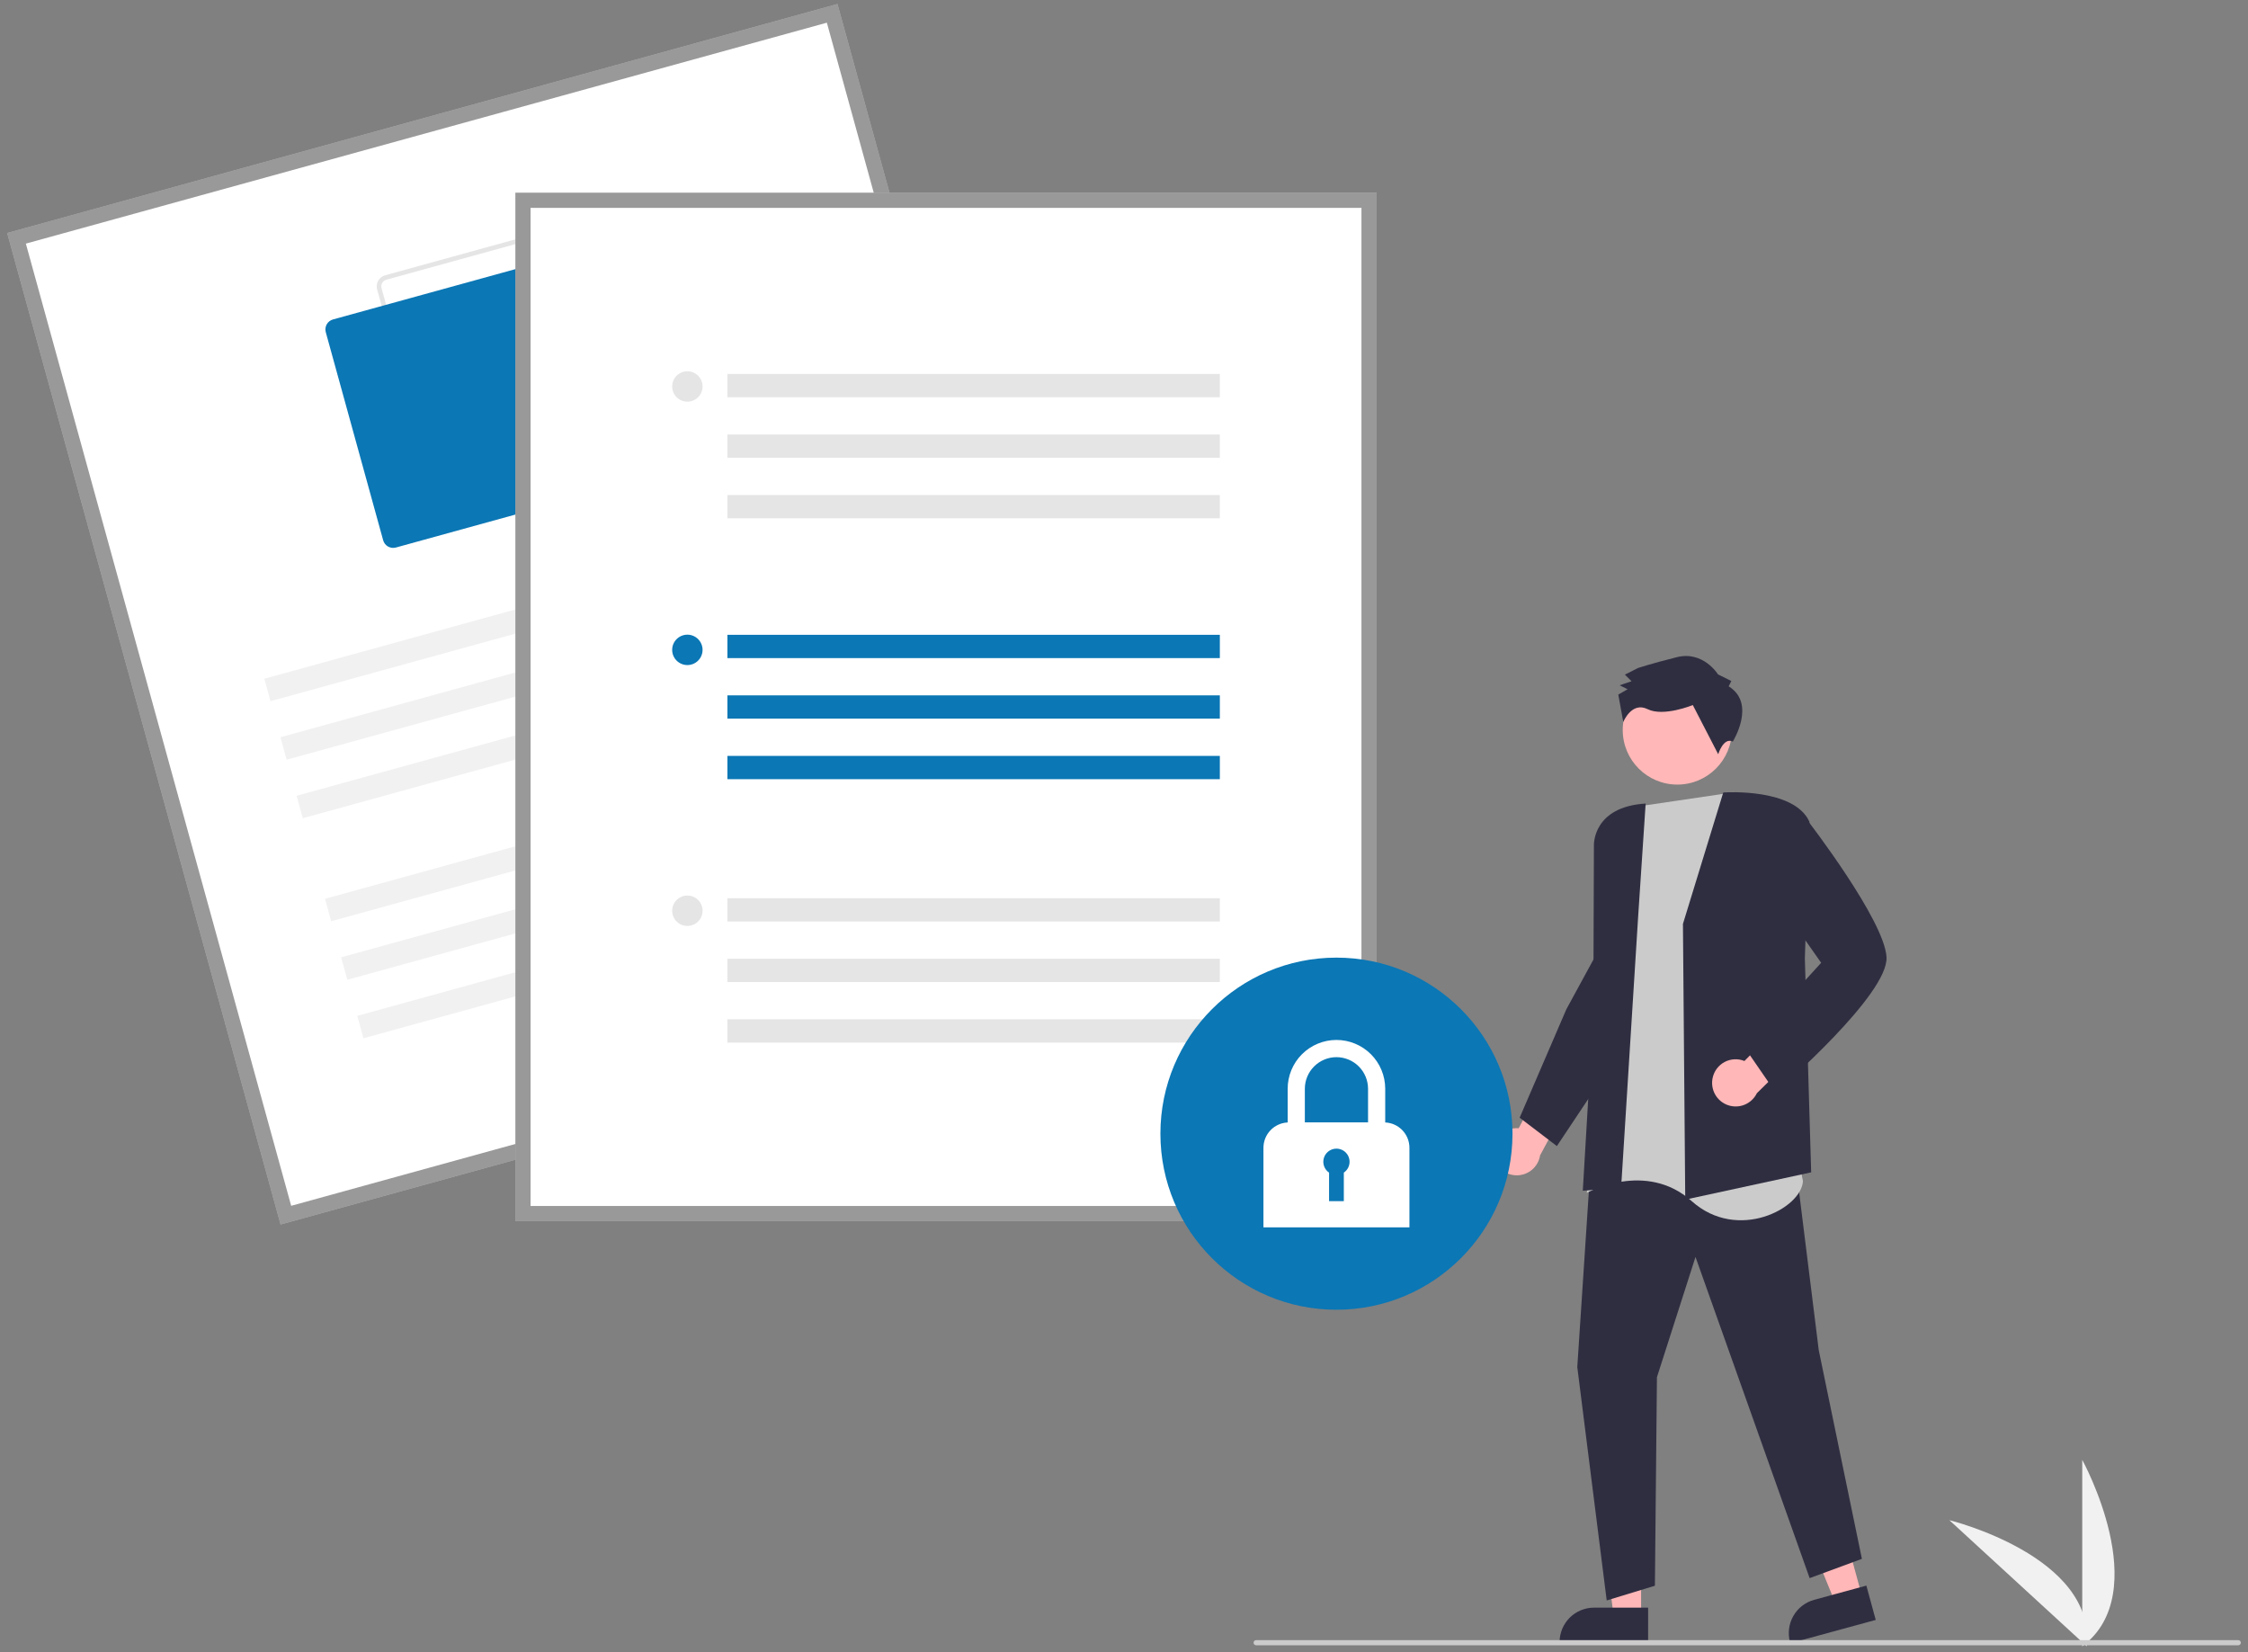 <svg width="298" height="219" viewBox="0 0 298 219" fill="none" xmlns="http://www.w3.org/2000/svg">
<rect x="0" y="0" width="298" height="219" fill="#808080" stroke="none"/>
<g clip-path="url(#clip0_249_514)">
<path d="M276.027 218.218V193.499C276.027 193.499 285.66 211.024 276.027 218.218Z" fill="#F1F1F1"/>
<path d="M276.622 218.214L258.412 201.497C258.412 201.497 277.837 206.252 276.622 218.214Z" fill="#F1F1F1"/>
<path d="M197.956 152.922C197.915 152.47 197.974 152.014 198.129 151.587C198.284 151.159 198.53 150.771 198.851 150.45C199.172 150.128 199.56 149.881 199.987 149.725C200.413 149.569 200.869 149.509 201.322 149.549L204.605 143.251L208.918 144.312L204.158 153.141C204.041 153.897 203.651 154.584 203.061 155.072C202.472 155.559 201.724 155.814 200.959 155.787C200.195 155.76 199.467 155.453 198.913 154.925C198.36 154.397 198.019 153.685 197.956 152.922Z" fill="#FFB7B7"/>
<path d="M217.55 214.279L213.91 214.278L212.178 200.238L217.551 200.238L217.55 214.279Z" fill="#FFB7B7"/>
<path d="M218.478 217.807L206.741 217.806V217.658C206.741 216.446 207.223 215.284 208.079 214.428C208.936 213.571 210.098 213.09 211.31 213.09L218.479 213.09L218.478 217.807Z" fill="#2F2E41"/>
<path d="M246.827 211.559L243.315 212.517L237.95 199.426L243.133 198.013L246.827 211.559Z" fill="#FFB7B7"/>
<path d="M248.651 214.719L237.327 217.807L237.288 217.664C236.97 216.495 237.128 215.247 237.729 214.195C238.33 213.143 239.325 212.373 240.494 212.054L247.41 210.168L248.651 214.719Z" fill="#2F2E41"/>
<path d="M210.905 153.627L209.089 181.201L212.989 212.137L219.378 210.187L219.648 182.546L224.759 166.607L239.891 209.179L246.818 206.623L241.101 178.982L237.873 153.022L210.905 153.627Z" fill="#2F2E41"/>
<path d="M228.558 105.207L217.799 106.794L213.923 110.627L212.719 124.4L213.467 136.6L210.351 158.114C210.351 158.114 218.186 153.764 224.259 159.209C230.331 164.654 238.828 160.171 239.003 156.549L228.558 105.207Z" fill="#CBCBCB"/>
<path d="M223.095 122.481L223.094 122.466L228.439 105.044L228.508 105.039C228.889 105.014 237.849 104.486 239.854 108.911L239.864 108.932L239.255 127.037L240.093 155.392L223.52 158.982L223.4 159.008L223.095 122.481Z" fill="#2F2E41"/>
<path d="M217.171 121.277L218.152 106.508C211.179 106.941 211.284 111.885 211.292 112.101L211.216 134.193L209.819 157.827L214.897 157.446L217.171 121.277Z" fill="#2F2E41"/>
<path d="M201.447 148.15L207.638 133.782L211.959 125.847L214.215 140.161L206.383 151.91L201.447 148.15Z" fill="#2F2E41"/>
<path d="M227.033 142.864C227.128 142.419 227.319 142.001 227.593 141.639C227.867 141.276 228.217 140.978 228.618 140.765C229.02 140.553 229.463 140.431 229.917 140.408C230.371 140.385 230.824 140.462 231.245 140.633L236.239 135.584L240.048 137.871L232.895 144.903C232.56 145.59 231.984 146.132 231.277 146.424C230.57 146.716 229.781 146.738 229.058 146.487C228.336 146.235 227.73 145.728 227.357 145.06C226.984 144.392 226.869 143.611 227.033 142.864Z" fill="#FFB7B7"/>
<path d="M231.233 138.79L241.416 127.619L234.676 118L235.369 113.297L239.342 108.39L239.42 108.49C239.843 109.038 249.795 121.967 250.081 126.861C250.367 131.774 236.063 144.2 235.454 144.727L235.37 144.8L231.233 138.79Z" fill="#2F2E41"/>
<path d="M222.35 103.997C226.347 103.997 229.588 100.757 229.588 96.759C229.588 92.762 226.347 89.521 222.35 89.521C218.352 89.521 215.112 92.762 215.112 96.759C215.112 100.757 218.352 103.997 222.35 103.997Z" fill="#FFB7B7"/>
<path d="M229.157 90.973L229.508 90.267L227.742 89.389C227.742 89.389 225.795 86.22 222.27 87.111C218.746 88.001 217.16 88.535 217.16 88.535L215.399 89.421L216.283 90.3L214.697 90.833L215.756 91.359L214.524 92.068L215.187 95.7C215.187 95.7 216.289 92.945 218.408 93.998C220.527 95.05 224.402 93.454 224.402 93.454L227.769 99.97C227.769 99.97 228.464 97.685 229.702 98.294C229.702 98.294 232.866 93.256 229.157 90.973Z" fill="#2F2E41"/>
<path d="M147.26 131.951L37.194 162.305L0.95 30.884L111.016 0.53L147.26 131.951Z" fill="white"/>
<path d="M147.26 131.951L37.194 162.305L0.95 30.884L111.016 0.53L147.26 131.951ZM38.6 159.828L144.783 130.544L109.609 3.007L3.427 32.29L38.6 159.828Z" fill="black" fill-opacity="0.4"/>
<path d="M87.063 59.404L59.473 67.013C59.084 67.12 58.668 67.068 58.317 66.869C57.966 66.669 57.708 66.339 57.601 65.95L49.992 38.36C49.885 37.971 49.937 37.555 50.136 37.204C50.335 36.853 50.666 36.596 51.054 36.488L78.645 28.879C79.034 28.772 79.45 28.824 79.8 29.023C80.151 29.222 80.409 29.553 80.517 29.942L88.126 57.532C88.233 57.921 88.181 58.337 87.981 58.688C87.782 59.039 87.452 59.296 87.063 59.404ZM51.216 37.075C50.983 37.139 50.785 37.294 50.665 37.505C50.546 37.715 50.515 37.965 50.579 38.198L58.188 65.788C58.252 66.022 58.407 66.22 58.617 66.339C58.828 66.459 59.078 66.49 59.311 66.426L86.901 58.817C87.134 58.752 87.333 58.598 87.452 58.387C87.572 58.177 87.603 57.927 87.539 57.694L79.93 30.104C79.865 29.87 79.711 29.672 79.5 29.552C79.289 29.433 79.04 29.402 78.806 29.466L51.216 37.075Z" fill="#E5E5E5"/>
<path d="M80.069 64.965L52.479 72.574C52.129 72.67 51.755 72.623 51.439 72.444C51.123 72.265 50.891 71.967 50.794 71.617L43.185 44.027C43.089 43.677 43.136 43.303 43.315 42.987C43.494 42.671 43.791 42.439 44.142 42.342L71.732 34.733C72.082 34.637 72.456 34.684 72.772 34.863C73.088 35.042 73.32 35.34 73.417 35.69L81.026 63.28C81.122 63.63 81.075 64.004 80.896 64.32C80.716 64.636 80.419 64.868 80.069 64.965Z" fill="#0B77B5"/>
<path d="M112.031 68.731L35.038 89.965L35.858 92.94L112.851 71.707L112.031 68.731Z" fill="#F1F1F1"/>
<path d="M114.17 76.489L37.177 97.722L37.998 100.698L114.991 79.464L114.17 76.489Z" fill="#F1F1F1"/>
<path d="M116.31 84.246L39.316 105.48L40.137 108.455L117.13 87.222L116.31 84.246Z" fill="#F1F1F1"/>
<path d="M120.075 97.9L43.082 119.133L43.903 122.108L120.895 100.875L120.075 97.9Z" fill="#F1F1F1"/>
<path d="M122.214 105.657L45.221 126.891L46.042 129.866L123.035 108.632L122.214 105.657Z" fill="#F1F1F1"/>
<path d="M124.354 113.414L47.361 134.648L48.181 137.623L125.174 116.39L124.354 113.414Z" fill="#F1F1F1"/>
<path d="M182.493 161.866H68.318V25.539H182.493V161.866Z" fill="white"/>
<path d="M182.493 161.866H68.318V25.539H182.493V161.866ZM70.332 159.852H180.478V27.553H70.332V159.852Z" fill="black" fill-opacity="0.4"/>
<path d="M161.705 84.144H96.427V87.231H161.705V84.144Z" fill="#0B77B5"/>
<path d="M161.705 92.169H96.427V95.255H161.705V92.169Z" fill="#0B77B5"/>
<path d="M161.705 100.193H96.427V103.28H161.705V100.193Z" fill="#0B77B5"/>
<path d="M91.12 88.154C92.232 88.154 93.134 87.252 93.134 86.14C93.134 85.027 92.232 84.125 91.12 84.125C90.007 84.125 89.105 85.027 89.105 86.14C89.105 87.252 90.007 88.154 91.12 88.154Z" fill="#0B77B5"/>
<path d="M161.705 49.567H96.427V52.653H161.705V49.567Z" fill="#E5E5E5"/>
<path d="M161.705 57.591H96.427V60.678H161.705V57.591Z" fill="#E5E5E5"/>
<path d="M161.705 65.616H96.427V68.702H161.705V65.616Z" fill="#E5E5E5"/>
<path d="M91.12 53.241C92.232 53.241 93.134 52.339 93.134 51.226C93.134 50.114 92.232 49.212 91.12 49.212C90.007 49.212 89.105 50.114 89.105 51.226C89.105 52.339 90.007 53.241 91.12 53.241Z" fill="#E5E5E5"/>
<path d="M161.705 119.057H96.427V122.144H161.705V119.057Z" fill="#E5E5E5"/>
<path d="M161.705 127.082H96.427V130.168H161.705V127.082Z" fill="#E5E5E5"/>
<path d="M161.705 135.106H96.427V138.193H161.705V135.106Z" fill="#E5E5E5"/>
<path d="M91.12 122.731C92.232 122.731 93.134 121.83 93.134 120.717C93.134 119.605 92.232 118.703 91.12 118.703C90.007 118.703 89.105 119.605 89.105 120.717C89.105 121.83 90.007 122.731 91.12 122.731Z" fill="#E5E5E5"/>
<path d="M177.162 173.605C190.051 173.605 200.499 163.157 200.499 150.269C200.499 137.38 190.051 126.932 177.162 126.932C164.274 126.932 153.826 137.38 153.826 150.269C153.826 163.157 164.274 173.605 177.162 173.605Z" fill="#0B77B5"/>
<path d="M183.628 148.78V144.315C183.628 143.465 183.461 142.624 183.137 141.839C182.812 141.054 182.336 140.341 181.736 139.74C181.135 139.139 180.422 138.662 179.637 138.337C178.853 138.012 178.012 137.844 177.162 137.844C176.313 137.844 175.471 138.012 174.687 138.337C173.902 138.662 173.189 139.139 172.589 139.74C171.988 140.341 171.512 141.054 171.187 141.839C170.863 142.624 170.696 143.465 170.697 144.315V148.78C169.832 148.819 169.016 149.189 168.418 149.815C167.82 150.44 167.486 151.272 167.486 152.137V162.688H186.838V152.137C186.838 151.272 186.504 150.44 185.906 149.815C185.308 149.189 184.492 148.819 183.628 148.78ZM177.162 140.126C178.273 140.127 179.337 140.569 180.123 141.354C180.908 142.139 181.35 143.204 181.351 144.315V148.772H172.973V144.315C172.974 143.204 173.416 142.139 174.201 141.354C174.987 140.569 176.051 140.127 177.162 140.126Z" fill="white"/>
<path d="M178.902 153.991C178.902 153.691 178.824 153.396 178.677 153.135C178.529 152.874 178.317 152.655 178.06 152.5C177.803 152.346 177.51 152.26 177.211 152.251C176.911 152.243 176.614 152.312 176.349 152.453C176.084 152.593 175.859 152.799 175.698 153.052C175.536 153.304 175.442 153.594 175.425 153.894C175.409 154.193 175.47 154.492 175.603 154.761C175.735 155.03 175.936 155.26 176.184 155.428V159.209H178.14V155.428C178.375 155.269 178.567 155.055 178.7 154.804C178.832 154.554 178.902 154.274 178.902 153.991Z" fill="#0B77B5"/>
<path d="M296.708 218.079H166.517C166.426 218.079 166.339 218.043 166.275 217.979C166.211 217.915 166.175 217.828 166.175 217.738C166.175 217.647 166.211 217.56 166.275 217.496C166.339 217.432 166.426 217.396 166.517 217.396H296.708C296.799 217.396 296.886 217.432 296.95 217.496C297.014 217.56 297.05 217.647 297.05 217.738C297.05 217.828 297.014 217.915 296.95 217.979C296.886 218.043 296.799 218.079 296.708 218.079Z" fill="#CBCBCB"/>
</g>
<defs>
<clipPath id="clip0_249_514">
<rect width="296.1" height="217.689" fill="white" transform="translate(0.95 0.53)"/>
</clipPath>
</defs>
</svg>
